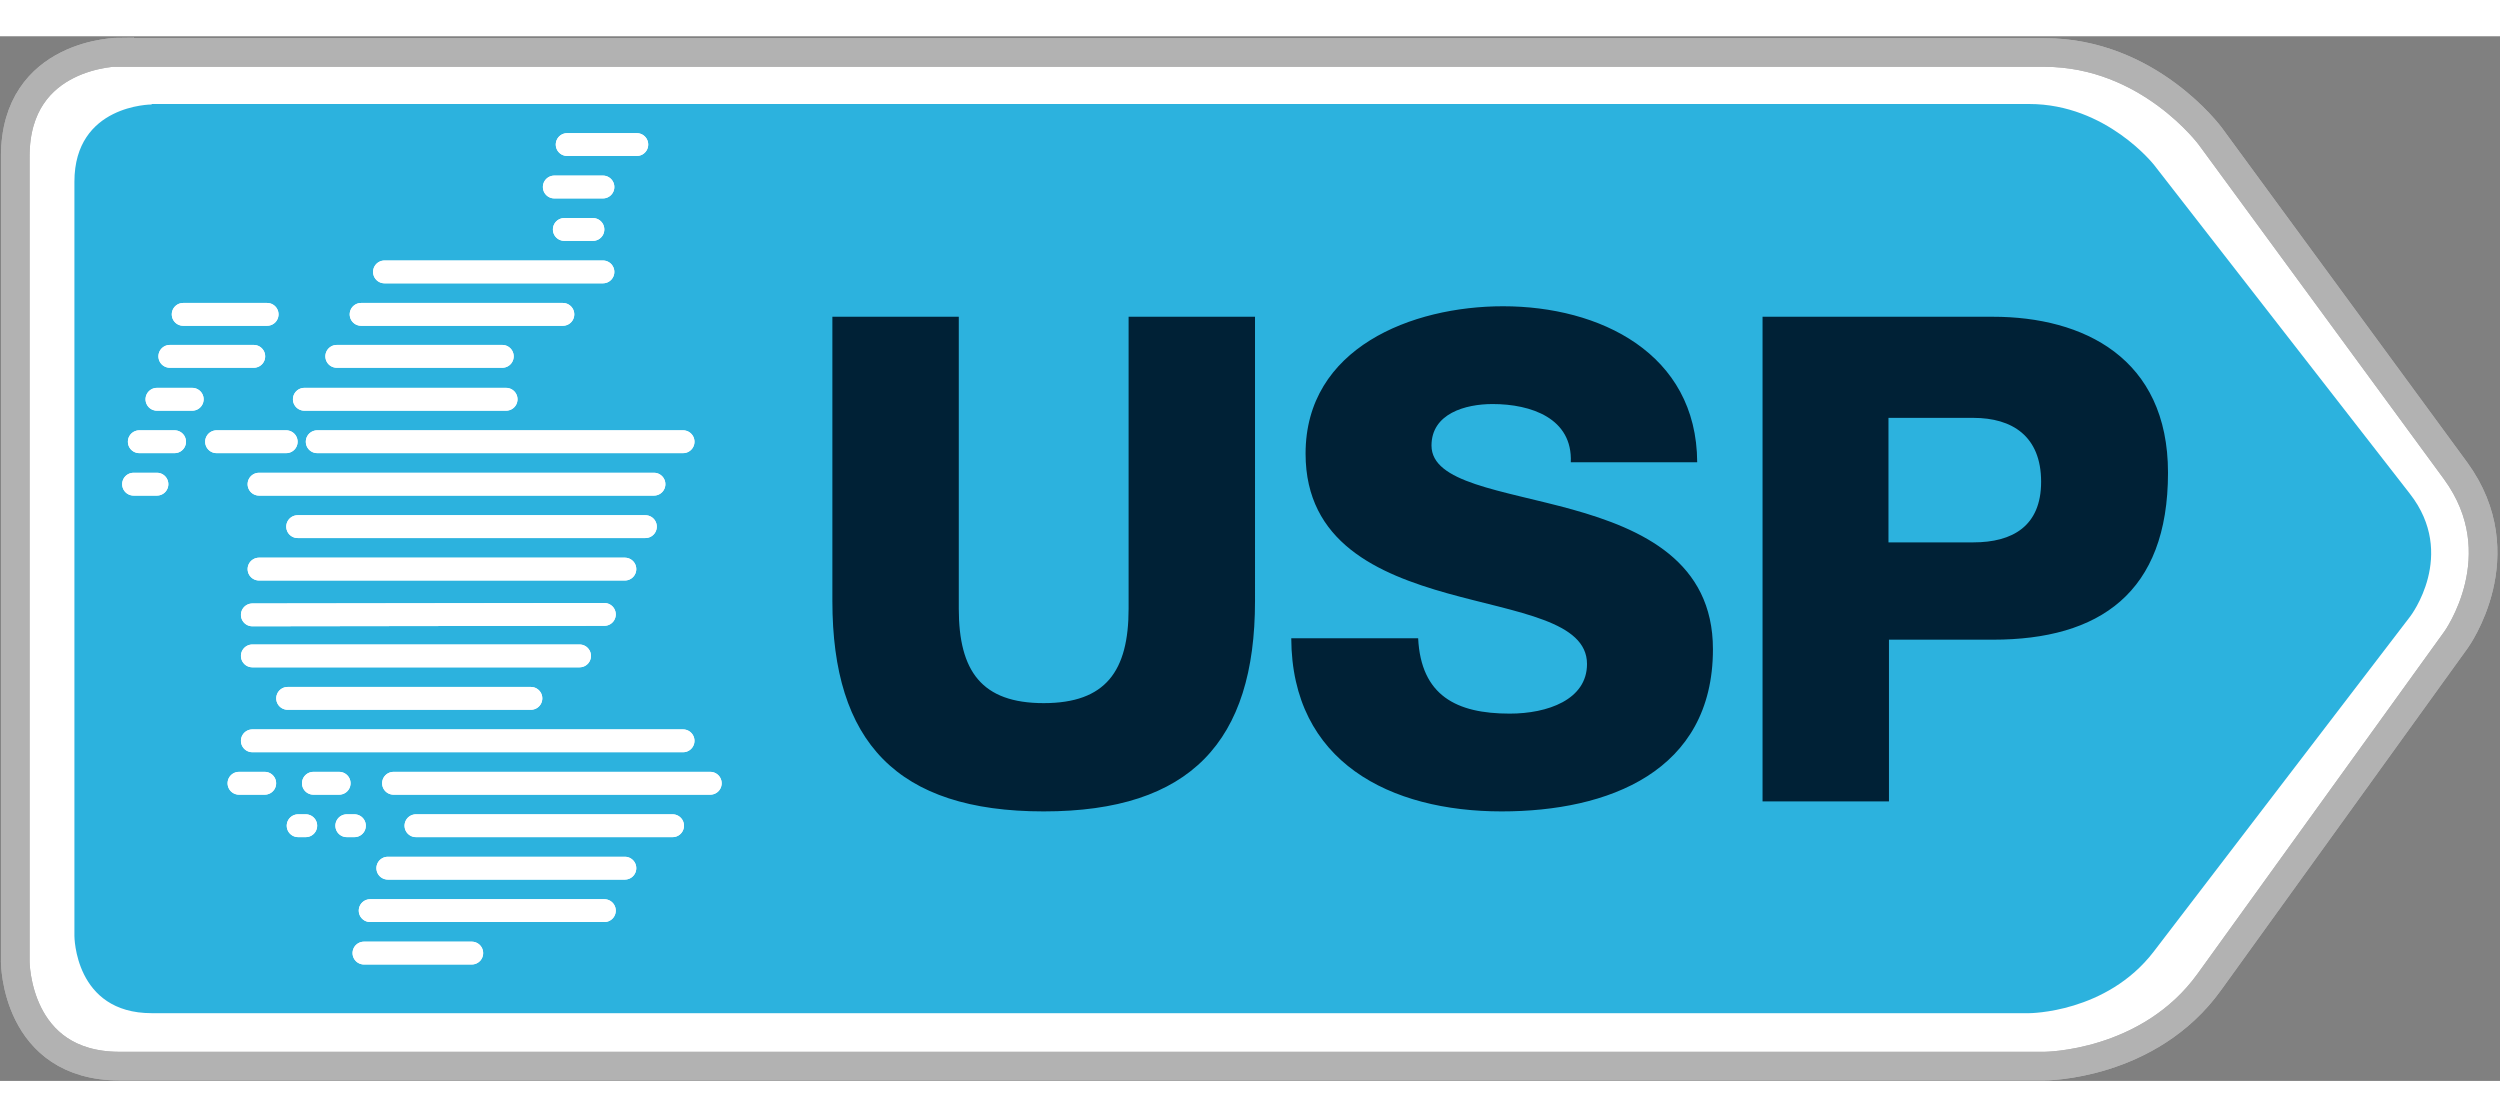 <svg xmlns="http://www.w3.org/2000/svg" width="640" height="286" viewBox="0 0 524.1 219"><rect x="0" y="0" width="524.1" height="219" fill="#808080" stroke="none"/><path fill="#FFF" d="M25.1 3.3S3.2 3.3 3.2 25.2V194s0 21.9 21.9 21.9h403.5s21.9 0 34.6-17.7l51.7-71.7s12.8-17.7-.1-35.4L463.4 21S450.5 3.4 428.6 3.4H25.1z"/><path fill="none" stroke="#B2B2B2" stroke-width="6.006" d="M25.1 3.3S3.2 3.3 3.2 25.2V194s0 21.9 21.9 21.9h403.5s21.9 0 34.6-17.7l51.7-71.7s12.8-17.7-.1-35.4L463.4 21S450.5 3.4 428.6 3.4H25.1z"/><path fill="#2CB2DE" d="M31.8 14.3s-16.2 0-16.2 16.2v158.1s0 16.2 16.2 16.2h393.6s16.2 0 26.1-12.9l53.8-70.3s9.9-12.9-.1-25.7L451.6 27s-10-12.8-26.2-12.8H31.8z"/><path fill="none" stroke="#FFF" stroke-linecap="round" stroke-width="4.781" d="M80.6 49.4h45.8m-8.1-8.9h6m-5.4-17.8h14.6m-17.3 8.9h10.2m-64 71.2h72.9m-81 8.9H131m-78.1 9.6 73.8-.1m-73.8 8.7h68.6m-61.2 8.9h51m-58.4 8.9h90.3m-60.7 8.9h66.4m-83.2 0h5.4m-21 0h5.4m31.7 8.9H141m-78.5 0h1.6m8.6 0h1.6m7 8.9H131m-53.4 8.9h49.1m-50.4 8.9h22.6M75.7 58.3H118m-79.6 0H56m14.6 8.8h34.7m-69.7 0h17.6m10.6 9h42.3m-73.2 0h7.4M66.5 85h76.7m-114 0h7.4m8.8 0H60m-5.7 8.9h82.8M28 93.9h4.9"/><path fill="none" stroke="#B2B2B2" stroke-width="6.006" d="M25.1 3.3S3.2 3.3 3.2 25.2V194s0 21.9 21.9 21.9h403.5s21.9 0 34.6-17.7l51.7-71.7s12.8-17.7-.1-35.4L463.4 21S450.5 3.4 428.6 3.4H25.1z"/><path fill="none" stroke="#FFF" stroke-linecap="round" stroke-width="4.781" d="M80.6 49.4h45.8m-8.1-8.9h6m-5.4-17.8h14.6m-17.3 8.9h10.2m-64 71.2h72.9m-81 8.9H131m-78.1 9.6 73.8-.1m-73.8 8.7h68.6m-61.2 8.9h51m-58.4 8.9h90.3m-60.7 8.9h66.4m-83.2 0h5.4m-21 0h5.4m31.7 8.9H141m-78.5 0h1.6m8.6 0h1.6m7 8.9H131m-53.4 8.9h49.1m-50.4 8.9h22.6M75.7 58.3H118m-79.6 0H56m14.6 8.8h34.7m-69.7 0h17.6m10.6 9h42.3m-73.2 0h7.4M66.5 85h76.7m-114 0h7.4m8.8 0H60m-5.7 8.9h82.8M28 93.9h4.9"/><path fill="#002136" d="M263.1 58.8h-26.5V120c0 13.1-4.8 19.8-17.8 19.8S201 133.1 201 120V58.8h-26.5v59.6c0 29.5 13.5 44.1 44.3 44.1s44.3-14.7 44.3-44.1zm7.6 67.4c.1 26 20.8 36.3 44.1 36.3 22.3 0 44.3-8.3 44.3-34 0-18.4-14.8-25.2-29.5-29.3-14.8-4.1-29.5-5.6-29.5-13.4 0-6.7 7.1-8.7 12.8-8.7 8.1 0 16.8 3 16.4 12.2h26.5c-.1-22.9-20.5-32.7-40.7-32.7-19.1 0-41.4 8.7-41.4 30.9 0 18.6 15.2 25.2 29.8 29.3 14.7 4.1 29.2 5.8 29.2 14.8 0 7.5-8.3 10.4-16.2 10.4-11.2 0-18.6-3.8-19.2-15.8zm98.8 34.2H396v-33.9h21.8c22.3 0 36.7-9.8 36.7-35 0-24.1-17.8-32.7-36.7-32.7h-48.3zM395.9 80h17.8c8.1 0 14.2 3.8 14.2 13.4 0 9.3-6 12.7-14.2 12.7h-17.8z"/></svg>